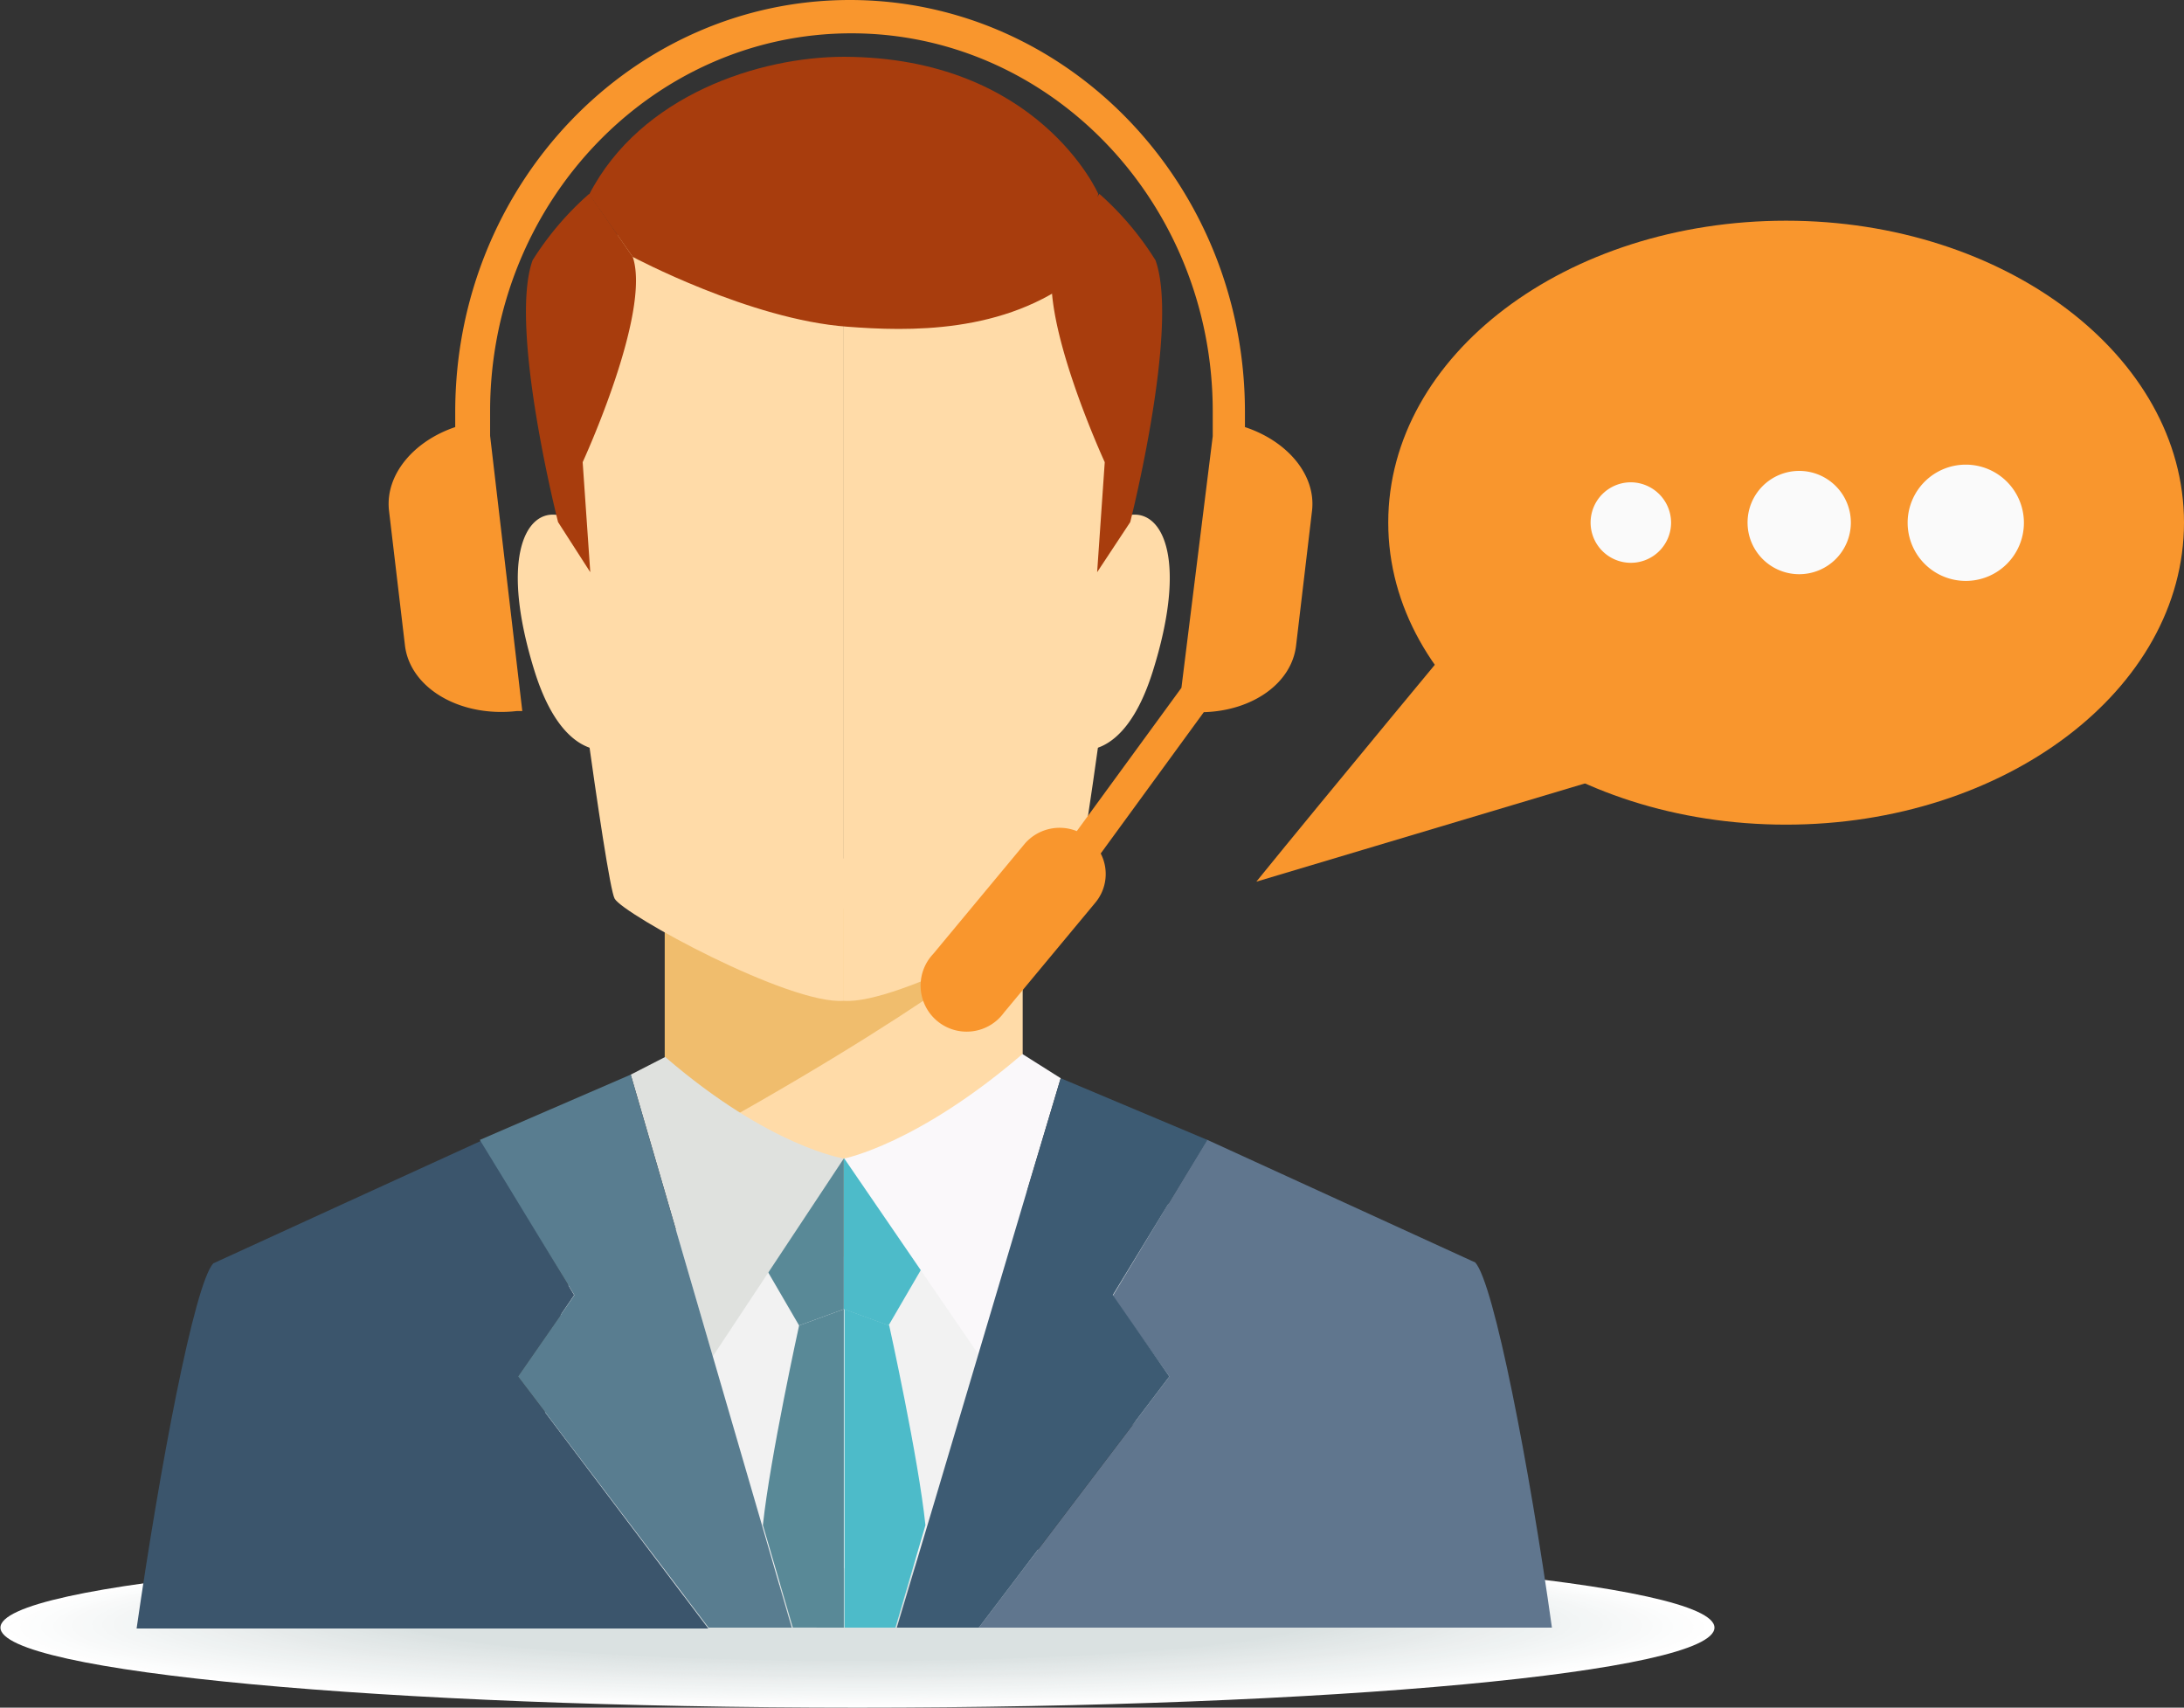 <svg viewBox="0 0 97.68 76.37" xmlns="http://www.w3.org/2000/svg"><rect x="0" y="0" width="97.68" height="76.37" fill="#333333" stroke="none"/><path d="m103 98.3c0 2-17.16 3.58-38.33 3.58s-38.33-1.6-38.33-3.58 17.16-3.57 38.33-3.57 38.33 1.6 38.33 3.57z" fill="#fff" transform="translate(-26.32 -25.51)"/><path d="m102.52 98.29c0 1.95-17 3.54-37.87 3.54s-37.87-1.59-37.87-3.54 16.95-3.53 37.87-3.53 37.87 1.58 37.87 3.53z" fill="#fefefe" transform="translate(-26.32 -25.51)"/><path d="m102.07 98.28c0 1.93-16.75 3.49-37.42 3.49s-37.41-1.56-37.41-3.49 16.75-3.5 37.41-3.5 37.42 1.57 37.42 3.5z" fill="#fdfdfd" transform="translate(-26.32 -25.51)"/><path d="m101.61 98.26c0 1.91-16.55 3.45-37 3.45s-37-1.54-37-3.45 16.55-3.45 37-3.45 37 1.55 37 3.45z" fill="#fcfdfd" transform="translate(-26.32 -25.51)"/><path d="m101.15 98.25c0 1.88-16.34 3.41-36.5 3.41s-36.5-1.53-36.5-3.41 16.34-3.41 36.5-3.41 36.5 1.53 36.5 3.41z" fill="#fbfcfc" transform="translate(-26.32 -25.51)"/><path d="m100.7 98.24c0 1.86-16.14 3.36-36 3.36s-36-1.5-36-3.36 16.13-3.37 36-3.37 36 1.51 36 3.37z" fill="#fafbfb" transform="translate(-26.32 -25.51)"/><path d="m100.24 98.22c0 1.84-15.93 3.32-35.59 3.32s-35.59-1.48-35.59-3.32 15.94-3.32 35.59-3.32 35.59 1.49 35.59 3.32z" fill="#f9fafa" transform="translate(-26.32 -25.51)"/><path d="m99.78 98.21c0 1.81-15.73 3.28-35.13 3.28s-35.13-1.49-35.13-3.28 15.73-3.28 35.13-3.28 35.13 1.47 35.13 3.28z" fill="#f8f9f9" transform="translate(-26.32 -25.51)"/><path d="m99.33 98.2c0 1.79-15.53 3.23-34.68 3.23s-34.65-1.43-34.65-3.23 15.5-3.2 34.65-3.2 34.68 1.41 34.68 3.2z" fill="#f7f9f9" transform="translate(-26.32 -25.51)"/><path d="m98.87 98.18c0 1.77-15.32 3.2-34.22 3.2s-34.21-1.38-34.21-3.2 15.31-3.18 34.21-3.18 34.22 1.42 34.22 3.18z" fill="#f6f8f8" transform="translate(-26.32 -25.51)"/><path d="m98.41 98.17c0 1.74-15.11 3.15-33.76 3.15s-33.76-1.41-33.76-3.15 15.11-3.17 33.76-3.17 33.76 1.43 33.76 3.17z" fill="#f5f7f7" transform="translate(-26.32 -25.51)"/><path d="m98 98.16c0 1.72-14.92 3.11-33.31 3.11s-33.3-1.39-33.3-3.11 14.91-3.11 33.3-3.11 33.31 1.39 33.31 3.11z" fill="#f4f6f6" transform="translate(-26.32 -25.51)"/><path d="m97.5 98.14c0 1.7-14.71 3.07-32.85 3.07s-32.84-1.37-32.84-3.07 14.7-3.06 32.84-3.06 32.85 1.37 32.85 3.06z" fill="#f3f6f6" transform="translate(-26.32 -25.51)"/><ellipse cx="38.33" cy="72.62" fill="#f2f5f5" rx="32.39" ry="3.02"/><path d="m96.58 98.12c0 1.64-14.29 3-31.93 3s-31.93-1.34-31.93-3 14.3-3 31.93-3 31.93 1.35 31.93 3z" fill="#f1f4f4" transform="translate(-26.32 -25.51)"/><path d="m96.13 98.1c0 1.63-14.13 2.9-31.48 2.9s-31.47-1.27-31.47-2.9 14.09-2.94 31.47-2.94 31.48 1.32 31.48 2.94z" fill="#f0f3f3" transform="translate(-26.32 -25.51)"/><path d="m95.67 98.09c0 1.6-13.89 2.89-31 2.89s-31-1.29-31-2.89 13.89-2.9 31-2.9 31 1.3 31 2.9z" fill="#eff2f2" transform="translate(-26.32 -25.51)"/><ellipse cx="38.33" cy="72.57" fill="#eef2f2" rx="30.56" ry="2.85"/><g transform="translate(-26.32 -25.51)"><path d="m94.76 98.06c0 1.56-13.48 2.81-30.11 2.81s-30.1-1.25-30.1-2.81 13.45-2.81 30.1-2.81 30.11 1.26 30.11 2.81z" fill="#edf1f1"/><path d="m94.3 98.05c0 1.53-13.27 2.77-29.65 2.77s-29.65-1.24-29.65-2.77 13.28-2.77 29.65-2.77 29.65 1.24 29.65 2.77z" fill="#edf0f0"/><path d="m93.84 98c0 1.51-13.07 2.73-29.19 2.73s-29.19-1.19-29.19-2.73 13.07-2.72 29.19-2.72 29.19 1.25 29.19 2.72z" fill="#ecefef"/><path d="m93.38 98c0 1.48-12.86 2.68-28.73 2.68s-28.73-1.18-28.73-2.68 12.86-2.68 28.73-2.68 28.73 1.22 28.73 2.68z" fill="#ebeeee"/><path d="m92.93 98c0 1.46-12.66 2.64-28.28 2.64s-28.27-1.17-28.27-2.64 12.62-2.63 28.27-2.63 28.28 1.18 28.28 2.63z" fill="#eaeeee"/><path d="m92.47 98c0 1.44-12.45 2.6-27.82 2.6s-27.82-1.17-27.82-2.6 12.46-2.6 27.82-2.6 27.82 1.16 27.82 2.6z" fill="#e9eded"/><path d="m92 98c0 1.41-12.25 2.56-27.36 2.56s-27.35-1.17-27.35-2.56 12.25-2.55 27.36-2.55 27.35 1.12 27.35 2.55z" fill="#e8ecec"/><path d="m91.56 98c0 1.39-12 2.51-26.91 2.51s-26.9-1.15-26.9-2.51 12-2.51 26.9-2.51 26.91 1.09 26.91 2.51z" fill="#e7ebeb"/><path d="m91.1 98c0 1.37-11.84 2.47-26.45 2.47s-26.45-1.15-26.45-2.47 11.8-2.51 26.45-2.51 26.45 1.1 26.45 2.51z" fill="#e6eaea"/><path d="m90.64 97.94c0 1.34-11.63 2.43-26 2.43s-26-1.09-26-2.43 11.64-2.43 26-2.43 26 1.09 26 2.43z" fill="#e5eaea"/><path d="m90.19 97.93c0 1.32-11.44 2.38-25.54 2.38s-25.53-1.06-25.53-2.38 11.43-2.39 25.53-2.39 25.54 1.07 25.54 2.39z" fill="#e4e9e9"/><path d="m89.73 97.91c0 1.3-11.23 2.35-25.08 2.35s-25.08-1.05-25.08-2.35 11.23-2.34 25.08-2.34 25.08 1.05 25.08 2.34z" fill="#e3e8e8"/><path d="m89.27 97.9c0 1.27-11 2.3-24.62 2.3s-24.65-1.03-24.65-2.3 11-2.3 24.62-2.3 24.65 1.03 24.65 2.3z" fill="#e2e7e7"/><path d="m88.82 97.89c0 1.25-10.82 2.25-24.17 2.25s-24.16-1-24.16-2.25 10.82-2.26 24.16-2.26 24.17 1.01 24.17 2.26z" fill="#e1e7e7"/><path d="m88.36 97.87c0 1.23-10.62 2.22-23.71 2.22s-23.71-1-23.71-2.22 10.62-2.21 23.71-2.21 23.71.99 23.71 2.21z" fill="#e0e6e6"/><path d="m87.9 97.86c0 1.2-10.41 2.17-23.25 2.17s-23.25-1-23.25-2.17 10.41-2.17 23.25-2.17 23.25.97 23.25 2.17z" fill="#dfe5e5"/><path d="m87.44 97.85c0 1.17-10.2 2.13-22.79 2.13s-22.79-1-22.79-2.13 10.2-2.13 22.79-2.13 22.79.95 22.79 2.13z" fill="#dee4e4"/><path d="m87 97.83c0 1.16-10 2.09-22.34 2.09s-22.34-.92-22.34-2.09 10-2.08 22.33-2.08 22.35.93 22.35 2.08z" fill="#dde3e3"/><path d="m86.53 97.82c0 1.13-9.8 2-21.88 2s-21.88-.91-21.88-2 9.8-2 21.88-2 21.88.87 21.88 2z" fill="#dce3e3"/><path d="m86.07 97.81c0 1.1-9.59 2-21.42 2s-21.42-.9-21.42-2 9.59-2 21.42-2 21.42.89 21.42 2z" fill="#dbe2e2"/><path d="m85.62 97.79c0 1.09-9.39 2-21 2s-21-.87-21-2 9.38-2 21-2 21 .92 21 2z" fill="#dae1e1"/><path d="m124 48.88c0 7.46-8 13.51-17.8 13.51s-17.79-6-17.79-13.51 8-13.5 17.79-13.5 17.8 6.05 17.8 13.5z" fill="#f9962d"/><path d="m92.15 53.24s-6.59 7.94-9.64 11.7l23.22-6.94z" fill="#f9962d"/><path d="m101.06 48.88a1.8 1.8 0 1 1 -1.8-1.8 1.81 1.81 0 0 1 1.8 1.8z" fill="#fafafa"/><path d="m109.1 48.88a2.31 2.31 0 1 1 -2.31-2.31 2.31 2.31 0 0 1 2.31 2.31z" fill="#fafafa"/><path d="m116.84 48.88a2.6 2.6 0 1 1 -2.6-2.59 2.6 2.6 0 0 1 2.6 2.59z" fill="#fafafa"/><path d="m64.06 95.64s-9.93 3.36-12.46-1 .71-13.53.71-13.53 13.37-2 15.4-2.18 13.1-.69 14.07 2.26-8.58 14.33-17.72 14.45z" fill="#f2f2f2"/><path d="m64.06 63.91-8-4v18.09a11.27 11.27 0 0 0 8 3.7c5.79 0 8-3.41 8-3.41v-15.72z" fill="#ffdba8"/><path d="m72.05 67s-3.82 3.52-16 10.14v-11.86z" fill="#f0bd6d"/><path d="m64.06 77.32v6.74l-2 .73-2.91-5s2.7-2.28 4.91-2.47z" fill="#598997"/><path d="m56.07 72.78-1.54.79 3.67 12.6 5.86-8.85s-3.29-.49-7.99-4.54z" fill="#dfe1de"/><path d="m51.52 50.33s1.9 14.67 2.29 15.37 7.79 4.75 10.25 4.57v-35.46s-15.51-6.45-12.54 15.52z" fill="#ffdba8"/><path d="m76.59 50.33s-1.89 14.67-2.29 15.37-7.79 4.75-10.24 4.57v-35.46s14.58-3.08 12.53 15.52z" fill="#ffdba8"/><path d="m74.38 59s2.16.8 3.5-3.47c1.54-4.91.48-7.12-.92-7a3 3 0 0 0 -1.17.32 2.82 2.82 0 0 0 -1.2 1.57z" fill="#ffdba8"/><path d="m53.74 59s-2.17.8-3.51-3.47c-1.53-4.91-.47-7.12.92-7a2.94 2.94 0 0 1 1.17.32 2.82 2.82 0 0 1 1.2 1.57z" fill="#ffdba8"/><path d="m50.14 37.15c-1.08 3 1.14 11.71 1.14 11.71l1.44 2.24-.34-4.92s3.08-6.68 2.24-9.18l-1.95-2.82a13.49 13.49 0 0 0 -2.53 2.97z" fill="#a83d0d"/><path d="m78 37.15c1.08 3-1.13 11.71-1.13 11.71l-1.48 2.24.34-4.92s-3.08-6.68-2.24-9.18l2-2.82a13.49 13.49 0 0 1 2.51 2.97z" fill="#a83d0d"/><path d="m64.06 28.05c-3.72 0-9.08 1.68-11.39 6.16l1.95 2.79s5.25 2.8 9.58 3.12c2.72.21 7.06.34 10.36-2.28l.88-3.66s-2.67-6.11-11.38-6.13z" fill="#a83d0d"/><path d="m64.06 77.32v6.74l2 .73 2.91-5s-2.71-2.28-4.91-2.47z" fill="#4dbbc9"/><path d="m72.05 72.65 1.71 1.08-3.68 12.35-6-8.76s3.27-.63 7.97-4.67z" fill="#faf8fa"/><path d="m49.49 87.07 1.68-2.42.83-1.22-3-5.03-1.14-1.88s-11.95 5.46-12 5.49c-.85.92-2.4 9.17-3.43 16.33h25.57z" fill="#3b556c"/><path d="m78.62 87.07-8.52 11.23h25.63c-1-7.16-2.59-15.41-3.43-16.33 0 0-12-5.49-12-5.49l-4.22 7z" fill="#60768e"/><path d="m64.06 98.3v-14.24l-2 .73s-1.3 5.91-1.62 8.93l1.34 4.58z" fill="#598997"/><path d="m66.37 98.3 1.34-4.58c-.31-3-1.62-8.93-1.62-8.93l-2-.73v14.24z" fill="#4dbbc9"/></g><path d="m25.69 57.92-.84 1.22-1.68 2.42 8.52 11.23h3.72l-1.33-4.58-4.51-15.48-1.36-4.67-6.75 2.92 1.17 1.91z" fill="#597d90"/><path d="m52.3 61.56-2.53-3.64 4.23-6.94-6.56-2.76-1.35 4.5-4.28 14.39-1.7 5.68h3.67z" fill="#3d5b73"/><path d="m43.72 48.36.71 6c.22 1.92 2.46 3.24 5 2.95h.25l-1.44-12.31c0-.37 0-.74 0-1.1 0-9.32 7.25-16.9 16.16-16.9s16.16 7.58 16.16 16.9v1.12l-1.4 11.25-4.68 6.41a2.06 2.06 0 0 0 -2.35.59l-4.07 4.9a2.06 2.06 0 1 0 3.16 2.63l4.08-4.91a2 2 0 0 0 .25-2.21l4.61-6.32c2.16-.06 3.94-1.28 4.13-3l.71-6c.19-1.6-1.09-3.12-3-3.75 0-.23 0-.45 0-.68 0-10.16-7.92-18.42-17.67-18.42s-17.65 8.26-17.65 18.42v.68c-1.87.63-3.15 2.15-2.96 3.75z" fill="#f9962d" transform="translate(-26.32 -25.51)"/></svg>